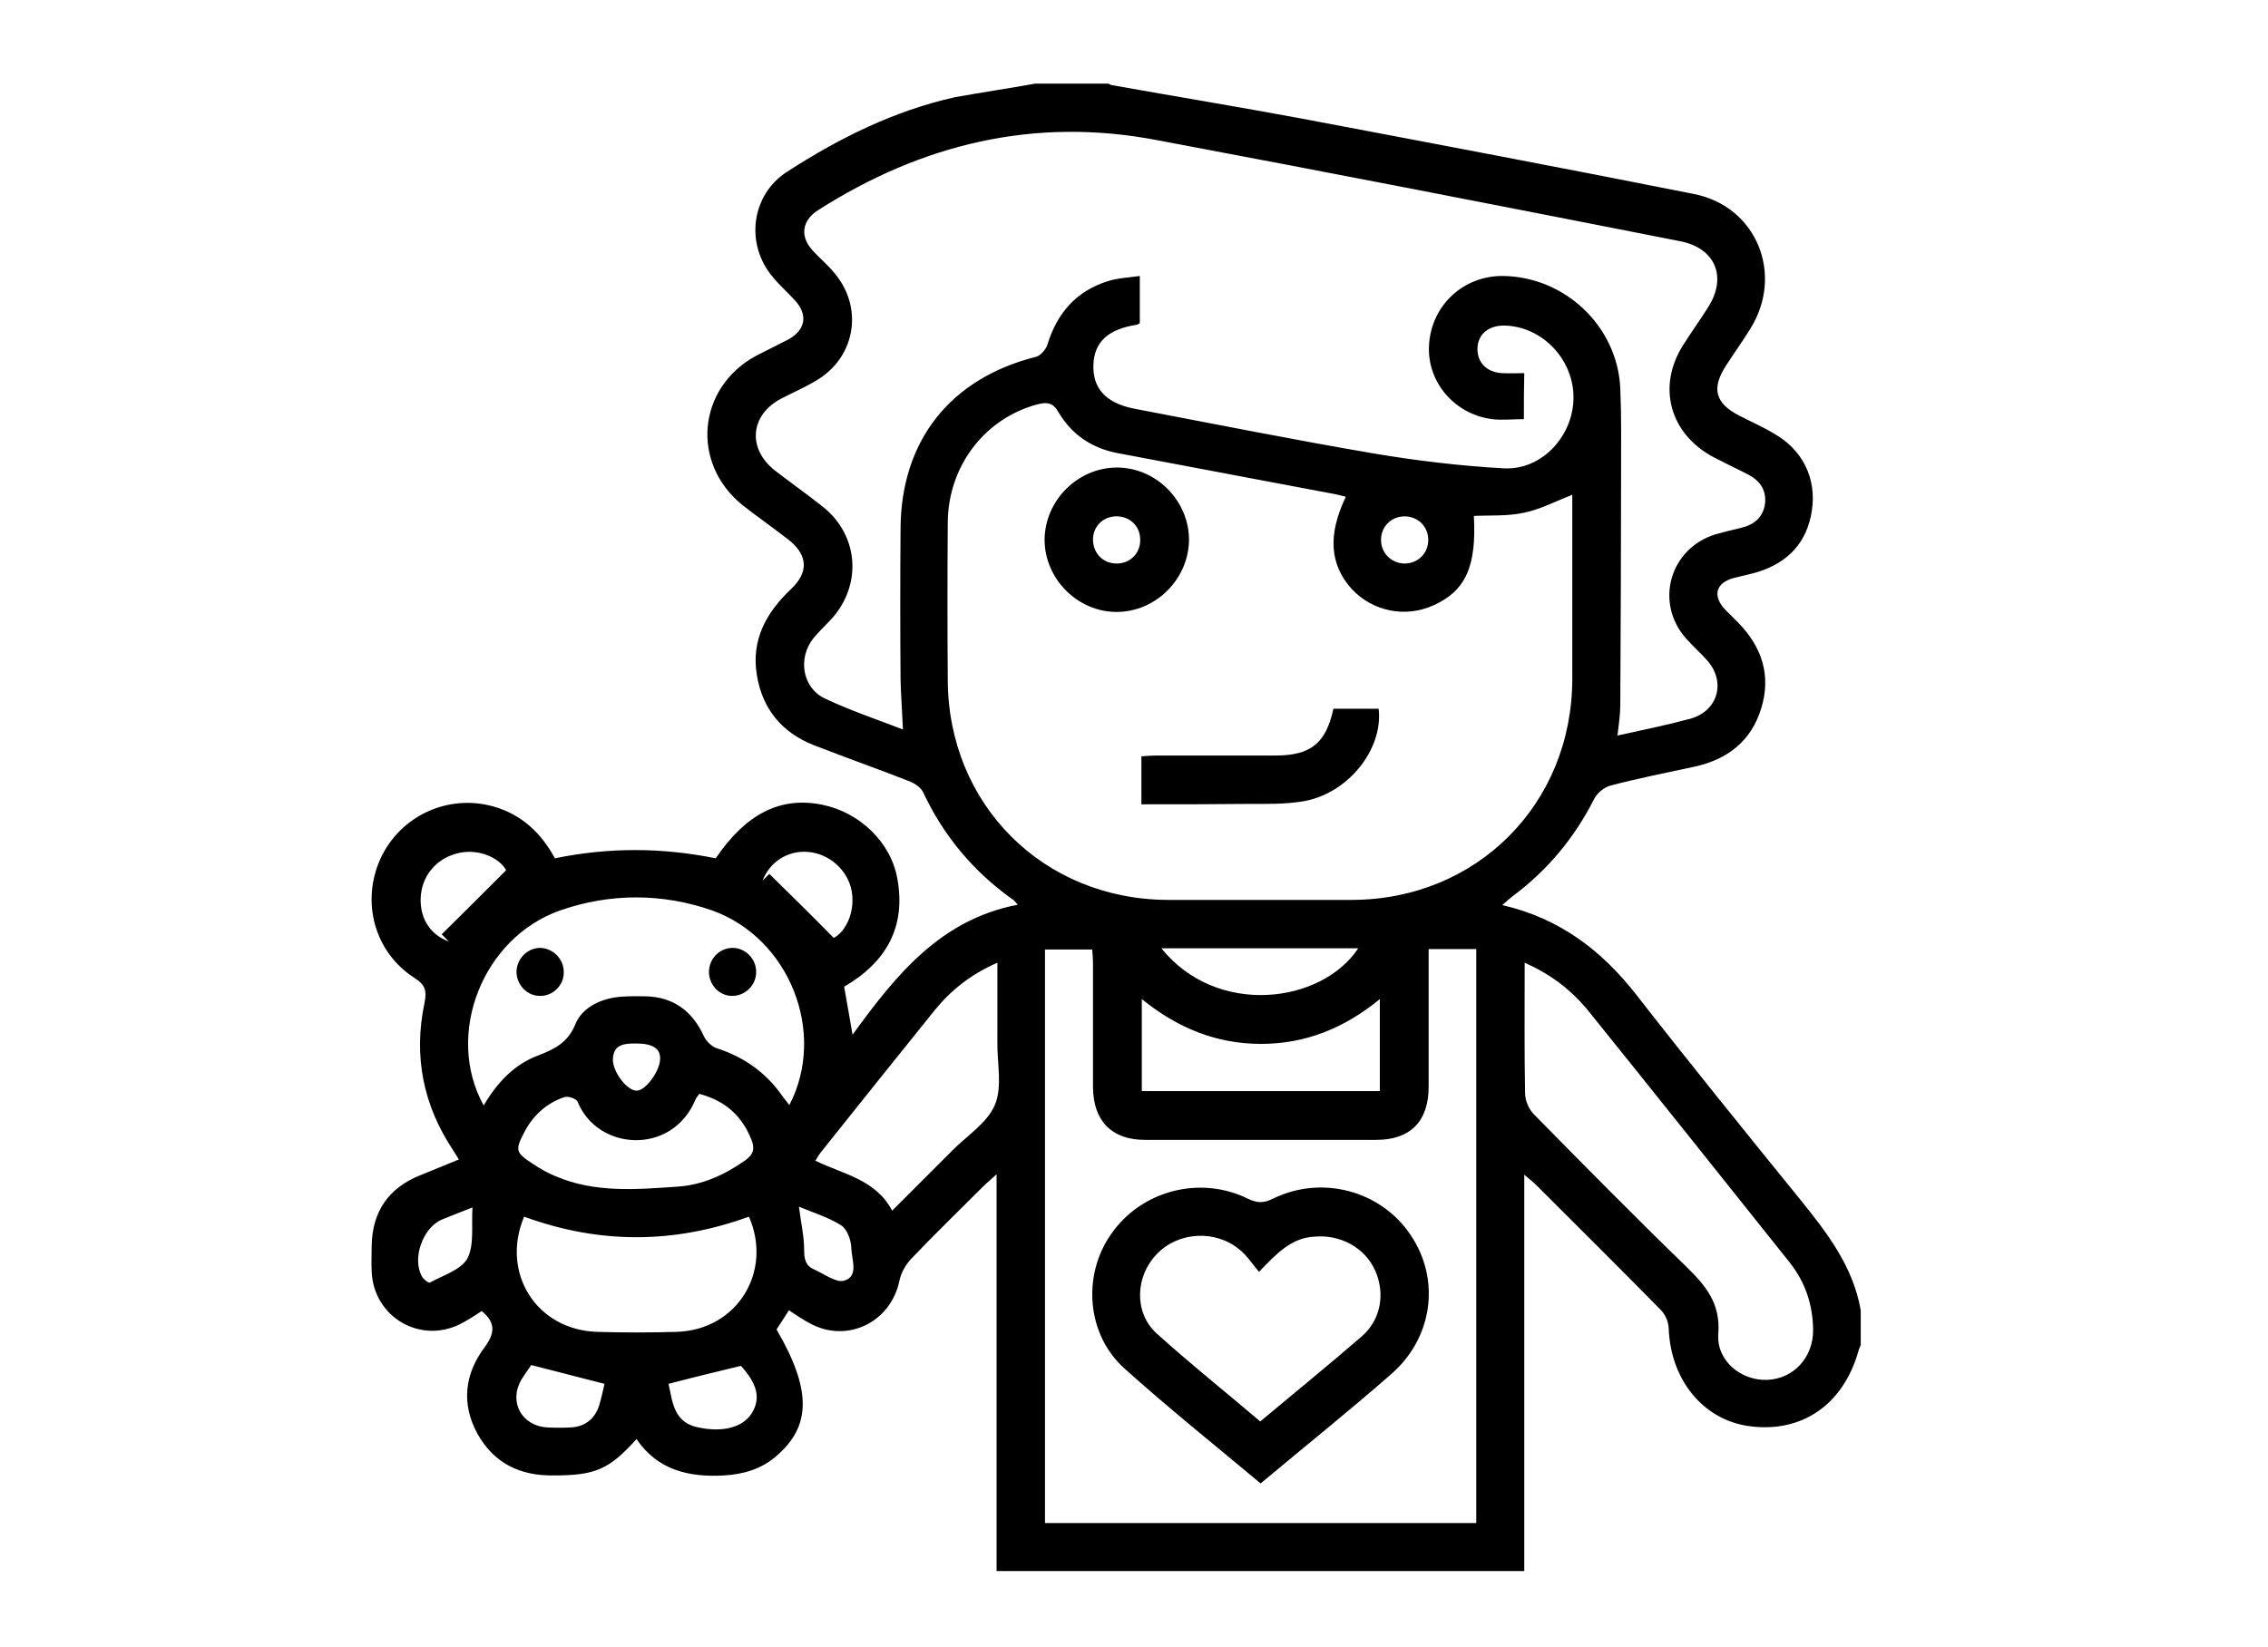 <?xml version="1.0" encoding="utf-8"?>
<!-- Generator: Adobe Illustrator 25.0.1, SVG Export Plug-In . SVG Version: 6.00 Build 0)  -->
<svg version="1.1" id="Capa_1" xmlns="http://www.w3.org/2000/svg" xmlns:xlink="http://www.w3.org/1999/xlink" x="0px" y="0px"
	 viewBox="0 0 566.9 411.7" style="enable-background:new 0 0 566.9 411.7;" xml:space="preserve">
<g>
	<path d="M258.8,20.9c6.1,0,12.1,0,18.2,0c0.3,0.1,0.7,0.4,1,0.4c15.7,2.8,31.5,5.4,47.1,8.3c32.8,6.2,65.6,12.4,98.3,18.9
		c15.7,3.1,22.6,20.1,14.1,33.7c-1.9,3.1-4,6-6,9.1c-3.8,5.8-2.8,9.5,3.2,12.6c2.9,1.5,5.9,2.8,8.7,4.5c7.1,4,10.7,11.1,9.5,19.2
		c-1.2,8-5.9,13-13.5,15.4c-2,0.6-4,1-6,1.5c-4.5,1.2-5.4,4.4-2.3,7.8c1.1,1.1,2.2,2.2,3.3,3.3c6,6.1,8.4,13.3,5.8,21.6
		c-2.5,8.1-8.4,12.7-16.7,14.5c-7,1.5-14,2.9-20.9,4.7c-1.6,0.4-3.4,1.9-4.1,3.3c-4.9,9.7-11.6,17.8-20.3,24.3
		c-0.8,0.6-1.6,1.3-2.7,2.3c14.4,3.3,24.9,11.4,33.5,22.4c13.4,17.2,27.1,34.1,40.8,51c6.8,8.4,13.4,16.9,15.3,27.9
		c0,2.9,0,5.8,0,8.7c-0.2,0.5-0.5,1.1-0.6,1.6c-3.8,13.3-14.1,20.4-27.1,18.7c-11.7-1.5-19.9-11.7-20.3-24.6
		c-0.1-1.6-0.9-3.5-2.1-4.6c-10.3-10.5-20.7-20.8-31-31.1c-0.7-0.7-1.5-1.3-3-2.6c0,33.6,0,66.3,0,99.1c-44.1,0-87.8,0-131.9,0
		c0-32.9,0-65.6,0-99.2c-1.5,1.4-2.4,2.1-3.2,2.9c-6.1,6.1-12.3,12.1-18.2,18.3c-1.4,1.5-2.5,3.5-2.9,5.5
		c-2.2,10.4-13.2,15.7-22.5,10.5c-1.7-0.9-3.3-2-5.1-3.2c-1.1,1.7-2.1,3.3-3.1,4.8c8.8,15.1,8.7,24.2-0.1,31.7
		c-3.7,3.2-8.1,4.5-13,4.8c-8.8,0.5-16.6-1.3-21.9-9.1c-6.9,7.7-10.4,9.1-20.8,9.1c-8.4,0.1-14.9-3.1-19-10.5
		c-4-7.4-3.2-14.8,1.8-21.5c2.5-3.4,3-6.1-0.7-9.1c-1.4,0.9-3,2-4.7,2.9c-10.2,5.7-22.4-1.2-22.8-12.9c-0.1-2.1,0-4.1,0-6.2
		c0.1-8.5,4.1-14.5,12-17.7c3.2-1.3,6.4-2.6,9.8-4c-0.6-0.9-0.9-1.5-1.3-2.1c-7.6-11.3-10.1-23.7-7.3-37c0.6-3,0.3-4.5-2.5-6.3
		c-10-6.4-13.4-19-8.5-29.8c4.9-10.7,16.8-16.2,28.1-13.1c7.2,2,12.1,6.7,15.5,13c13.6-2.8,26.9-2.7,40.2,0
		c7.6-11.2,16.2-15.5,26.6-13.4c9.4,1.9,17.2,9.4,18.8,18.5c2.2,12.1-2.8,20.9-13.3,27c0.7,3.8,1.3,7.5,2.1,12
		c10.9-15,22-28.8,41.3-32.5c-0.7-0.8-1-1.2-1.4-1.4c-9.8-7-17.2-15.9-22.3-26.8c-0.6-1.2-2.2-2.2-3.5-2.7c-7.9-3.1-15.9-5.9-23.8-9
		c-7.9-3.1-12.8-9-14.2-17.4c-1.5-8.9,2.3-15.7,8.5-21.6c4.6-4.3,4.2-8.7-0.8-12.5c-3.7-2.9-7.6-5.6-11.3-8.5
		c-13-10.5-11.3-29.3,3.3-37.3c2.7-1.4,5.4-2.7,8.1-4.1c4.4-2.4,5-6.2,1.7-9.8c-1.8-2-3.8-3.7-5.5-5.8c-7-8.2-5.5-20.6,3.6-26.4
		c13-8.4,26.7-15.2,41.9-18.6C245.4,23.1,252.1,22.1,258.8,20.9z M380.9,104.8c-2.9,0-5.4,0.3-7.9,0c-9.5-1.2-16.4-9.4-15.8-18.6
		c0.6-9.9,8.6-17.3,18.5-17.2c15.5,0.2,28.6,12.6,29.3,28.1c0.3,6.9,0.2,13.8,0.2,20.7c0,19.5-0.1,39-0.2,58.5
		c0,2.4-0.4,4.9-0.7,7.6c6.4-1.4,12.3-2.6,18.2-4.2c6.9-1.9,9-9.2,4.2-14.6c-1.7-1.9-3.6-3.6-5.3-5.5c-7.9-9-4-22.5,7.4-26
		c2.1-0.6,4.2-1.1,6.3-1.6c3.4-0.8,5.7-2.7,6.1-6.3c0.3-3.4-1.5-5.7-4.5-7.2c-2.8-1.4-5.7-2.8-8.4-4.2c-10.9-5.8-14.2-17.6-7.6-28
		c2-3.2,4.2-6.2,6.2-9.4c4.9-7.6,1.9-14.9-7-16.6C376.2,51.7,332.7,43.2,289,35c-30.5-5.8-58.6,1-84.6,17.6c-4,2.6-4.5,6.6-1.2,10.1
		c1.7,1.9,3.7,3.5,5.3,5.5c7.4,8.6,5.4,21.1-4.4,26.9c-2.8,1.7-5.8,3-8.7,4.5c-8,4.1-8.7,12.7-1.5,18.2c3.9,3,8,5.9,11.9,9
		c8.9,7.2,9.7,19.5,2,28c-1.5,1.6-3.1,3.1-4.5,4.8c-3.9,4.9-2.8,12.3,2.8,15c6.3,3,12.9,5.2,19.6,7.8c-0.2-4.5-0.5-8.5-0.6-12.4
		c-0.1-12.6-0.1-25.2,0-37.8c0.1-22,12.4-37.6,33.9-43c1.1-0.3,2.4-1.8,2.8-3c2.4-7.9,7.2-13.4,15.1-15.9c2.5-0.8,5.3-0.9,8-1.3
		c0,4.5,0,8.2,0,11.8c-0.4,0.2-0.6,0.4-0.8,0.4c-7.1,1.1-10.6,4.3-10.8,10c-0.2,5.9,3.1,9.6,10.3,11c20,3.8,39.9,7.8,59.9,11.2
		c10.7,1.8,21.6,3.1,32.4,3.7c9.7,0.5,17.6-8.4,17.4-18.1c-0.2-9.5-8.1-17.5-17.4-17.6c-3.9,0-6.5,2.2-6.6,5.7
		c-0.1,3.5,2.3,6,6.2,6.2c1.8,0.1,3.6,0,5.5,0C380.9,97,380.9,100.7,380.9,104.8z M336.4,124.2c-1.2-0.3-2.3-0.6-3.5-0.8
		c-17.8-3.4-35.7-6.7-53.5-10.1c-6.4-1.2-11.5-4.6-14.8-10.2c-1.4-2.5-2.9-2.6-5.3-2c-13.1,3.5-22.2,15.3-22.4,29.3
		c-0.1,13.2-0.1,26.4,0,39.6c0.1,31.2,23.9,54.9,55,55c15.4,0,30.8,0,46.1,0c31.1-0.1,54.9-23.9,55-55.1c0-14.4,0-28.8,0-43.2
		c0-1,0-2.1,0-3c-4.3,1.7-8.1,3.7-12.1,4.5c-4.1,0.9-8.4,0.6-12.5,0.8c0.7,12.7-2.1,18.8-10.2,22.4c-7,3.1-15,1.5-20.3-4.1
		C332.4,141.2,331.8,133.8,336.4,124.2z M261.2,380.8c36.1,0,71.8,0,107.8,0c0-47.9,0-95.5,0-143.5c-4,0-7.8,0-11.9,0
		c0,1.6,0,2.9,0,4.2c0,10.1,0,20.1,0,30.2c0,8.7-4.6,13.3-13.1,13.3c-19.3,0-38.5,0-57.8,0c-8.3,0-12.9-4.7-13-13.1
		c0-10.3,0-20.6,0-30.9c0-1.3-0.1-2.5-0.2-3.6c-4.2,0-7.9,0-11.8,0C261.2,285.3,261.2,332.8,261.2,380.8z M381.1,240.7
		c0,11.4-0.1,22,0.1,32.6c0,1.8,0.9,4,2.2,5.3c12.6,12.8,25.1,25.5,38,38c4.9,4.8,8.7,9.2,8.1,16.9c-0.5,6.8,5.8,11.8,12.3,11.5
		c6.6-0.3,11.5-5.7,11.4-12.6c-0.1-6.3-2-11.9-5.9-16.8c-16.9-21.2-33.8-42.4-50.8-63.5C392.4,247.3,387.6,243.6,381.1,240.7z
		 M120.9,276.4c3.4-5.8,7.7-10.3,13.6-12.5c4.2-1.6,7.5-3.3,9.3-7.8c1.6-3.9,5.6-6,9.8-6.7c2.5-0.4,5.1-0.3,7.6-0.3
		c7,0.1,11.8,3.6,14.7,9.9c0.6,1.3,2,2.7,3.3,3.1c6.8,2.2,12.3,6.1,16.4,12c0.5,0.7,1.1,1.4,1.7,2.2c9.4-18,0.1-41.8-19.4-48.7
		c-12.4-4.3-25.4-4.3-37.8,0C120.6,234.4,111.1,258.7,120.9,276.4z M131,304.2c-5.9,14.1,3.1,28.3,18.2,28.8c6.7,0.2,13.3,0.2,20,0
		c15.1-0.5,24-15.1,18-28.8C168.5,311,149.9,311.1,131,304.2z M223,302.7c5.2-5.2,10-10,14.9-14.9c3.7-3.8,8.9-7,10.8-11.6
		c1.9-4.6,0.5-10.5,0.6-15.8c0-6.4,0-12.7,0-19.7c-6.6,2.9-11.5,6.8-15.6,11.8c-9.6,11.9-19.1,23.8-28.6,35.7
		c-0.5,0.6-0.8,1.3-1.3,2C210.7,293.6,218.8,294.8,223,302.7z M285.4,249.8c0,8.1,0,15.6,0,23c20.1,0,39.9,0,59.5,0
		c0-7.7,0-15.1,0-23c-8.9,7.3-18.6,11.2-29.7,11.2C304,261,294.3,257,285.4,249.8z M174.8,273.5c-0.5,0.7-0.8,1-1,1.5
		c-5.8,13.9-24.4,12.8-29.4,0.5c-0.3-0.8-2.4-1.5-3.3-1.2c-4.5,1.5-7.9,4.6-10.1,8.9c-2.3,4.4-2.1,5,2.2,7.8
		c1.8,1.2,3.7,2.3,5.7,3.1c9.8,4.2,20.2,3.3,30.4,2.6c6.3-0.4,11.9-3,17-6.6c2.1-1.5,2.4-3,1.5-5.2
		C185.4,278.9,181.2,275.2,174.8,273.5z M290.3,237.1c13.8,17.2,40,13.9,49.2,0C323.2,237.1,307,237.1,290.3,237.1z M208.4,234.5
		c2.8-1.4,5.4-6.2,4.5-11.6c-0.9-5.3-5.6-9.5-11-9.9c-5-0.4-9.5,2.5-11.3,7.2c0.6-0.6,1.2-1.2,1.7-1.7
		C197.5,223.6,202.7,228.7,208.4,234.5z M126.5,217.6c-1.4-2.8-6.3-5.4-11.5-4.4c-5.5,1.1-9.3,5.3-9.8,10.6c-0.5,5.5,2.2,9.9,7,11.6
		c-0.6-0.6-1.2-1.2-1.8-1.8C115.6,228.5,120.7,223.4,126.5,217.6z M151.1,346c-6.2-1.6-12.1-3.1-18.3-4.7c-0.6,0.9-1.6,2.2-2.5,3.7
		c-3.2,5.5,0.1,11.6,6.6,11.9c1.9,0.1,3.9,0.1,5.8,0c3.5-0.2,5.9-2.1,7-5.3C150.3,349.7,150.7,347.7,151.1,346z M167.1,346
		c1,4.3,1.2,9.4,7,10.8c6.5,1.5,11.7,0.1,13.9-3.6c2.2-3.7,1.2-7.3-2.8-11.7C179,343,173.2,344.4,167.1,346z M199.7,301.7
		c0.5,4,1.3,7.4,1.3,10.8c0,2.4,0.4,4,2.5,4.9c2.5,1.1,5.5,3.4,7.5,2.8c3.7-1.1,1.9-5.2,1.8-8c0-2-1-4.8-2.5-5.8
		C207.2,304.4,203.5,303.3,199.7,301.7z M118.1,301.9c-2.6,1-5.1,2-7.6,3c-4.8,2-7.6,9.8-5,14.3c0.4,0.7,1.6,1.6,1.9,1.5
		c3.3-1.8,7.8-3.2,9.4-6C118.6,311.3,117.8,306.5,118.1,301.9z M357,135c0-3.4-2.6-5.9-6-5.9c-3.3,0.1-5.7,2.5-5.8,5.7
		c-0.1,3.4,2.5,6,5.8,6.1C354.4,140.9,357,138.4,357,135z M159,260.9c-2.8,0-5.6,0.1-5.8,3.8c-0.2,3.2,3.6,8.1,6,8
		c2.2-0.1,5.7-4.8,5.8-7.9C165.1,262.2,163.2,260.9,159,260.9z"/>
	<path d="M279.1,153c-9.8,0-18-8.3-18-18.1c0.1-9.8,8.3-18,18.1-18c9.8,0,18,8.3,18,18.1C297.1,144.8,288.9,153,279.1,153z
		 M285,134.9c0-3.4-2.7-5.9-6.1-5.8c-3.3,0.1-5.7,2.6-5.7,5.8c0,3.4,2.5,6,5.9,6C282.5,140.9,285.1,138.3,285,134.9z"/>
	<path d="M285.3,201.1c0-4.1,0-7.8,0-12c1.3-0.1,2.6-0.2,3.8-0.2c9.9,0,19.8,0,29.7,0c8.8,0,12.6-3,14.5-11.7c3.7,0,7.6,0,11.3,0
		c1.2,10.3-7.9,21.5-19.2,23.2c-4.4,0.7-8.9,0.6-13.4,0.6C303.4,201.1,294.5,201.1,285.3,201.1z"/>
	<path d="M315.1,370.9c-11.6-9.7-23.1-18.9-34.1-28.8c-9.4-8.5-10.5-23.2-3.3-33.5c7.5-10.9,22.2-14.8,34.2-8.9
		c2.3,1.1,3.9,1.2,6.3,0c12.2-6,27-2,34.4,9.1c7.5,11.1,5.6,25.7-4.9,34.8C337.2,352.8,326.2,361.6,315.1,370.9z M314.7,318
		c-1.8-2.1-3-4.1-4.8-5.5c-6-5.1-15.4-4.6-20.8,1.1c-5.3,5.5-5.7,14.5-0.1,19.7c8.4,7.6,17.3,14.7,26,22.1
		c8.6-7.2,17.1-14.1,25.3-21.2c4.9-4.2,6-10.8,3.4-16.6c-2.6-5.7-8.7-9-15.2-8.4C322.8,309.5,319.1,313.4,314.7,318z"/>
	<path d="M189,242.9c0.1,3.3-2.6,6-5.8,6.1c-3.3,0.1-5.9-2.6-6-5.9c0-3.3,2.5-6,5.8-6.1C186.2,236.9,189,239.7,189,242.9z"/>
	<path d="M135.1,249c-3.2,0.1-5.9-2.6-6-5.9c0-3.3,2.6-6,5.8-6.1c3.2,0,6,2.7,6,5.9C141.1,246.2,138.3,249,135.1,249z"/>
</g>
</svg>

